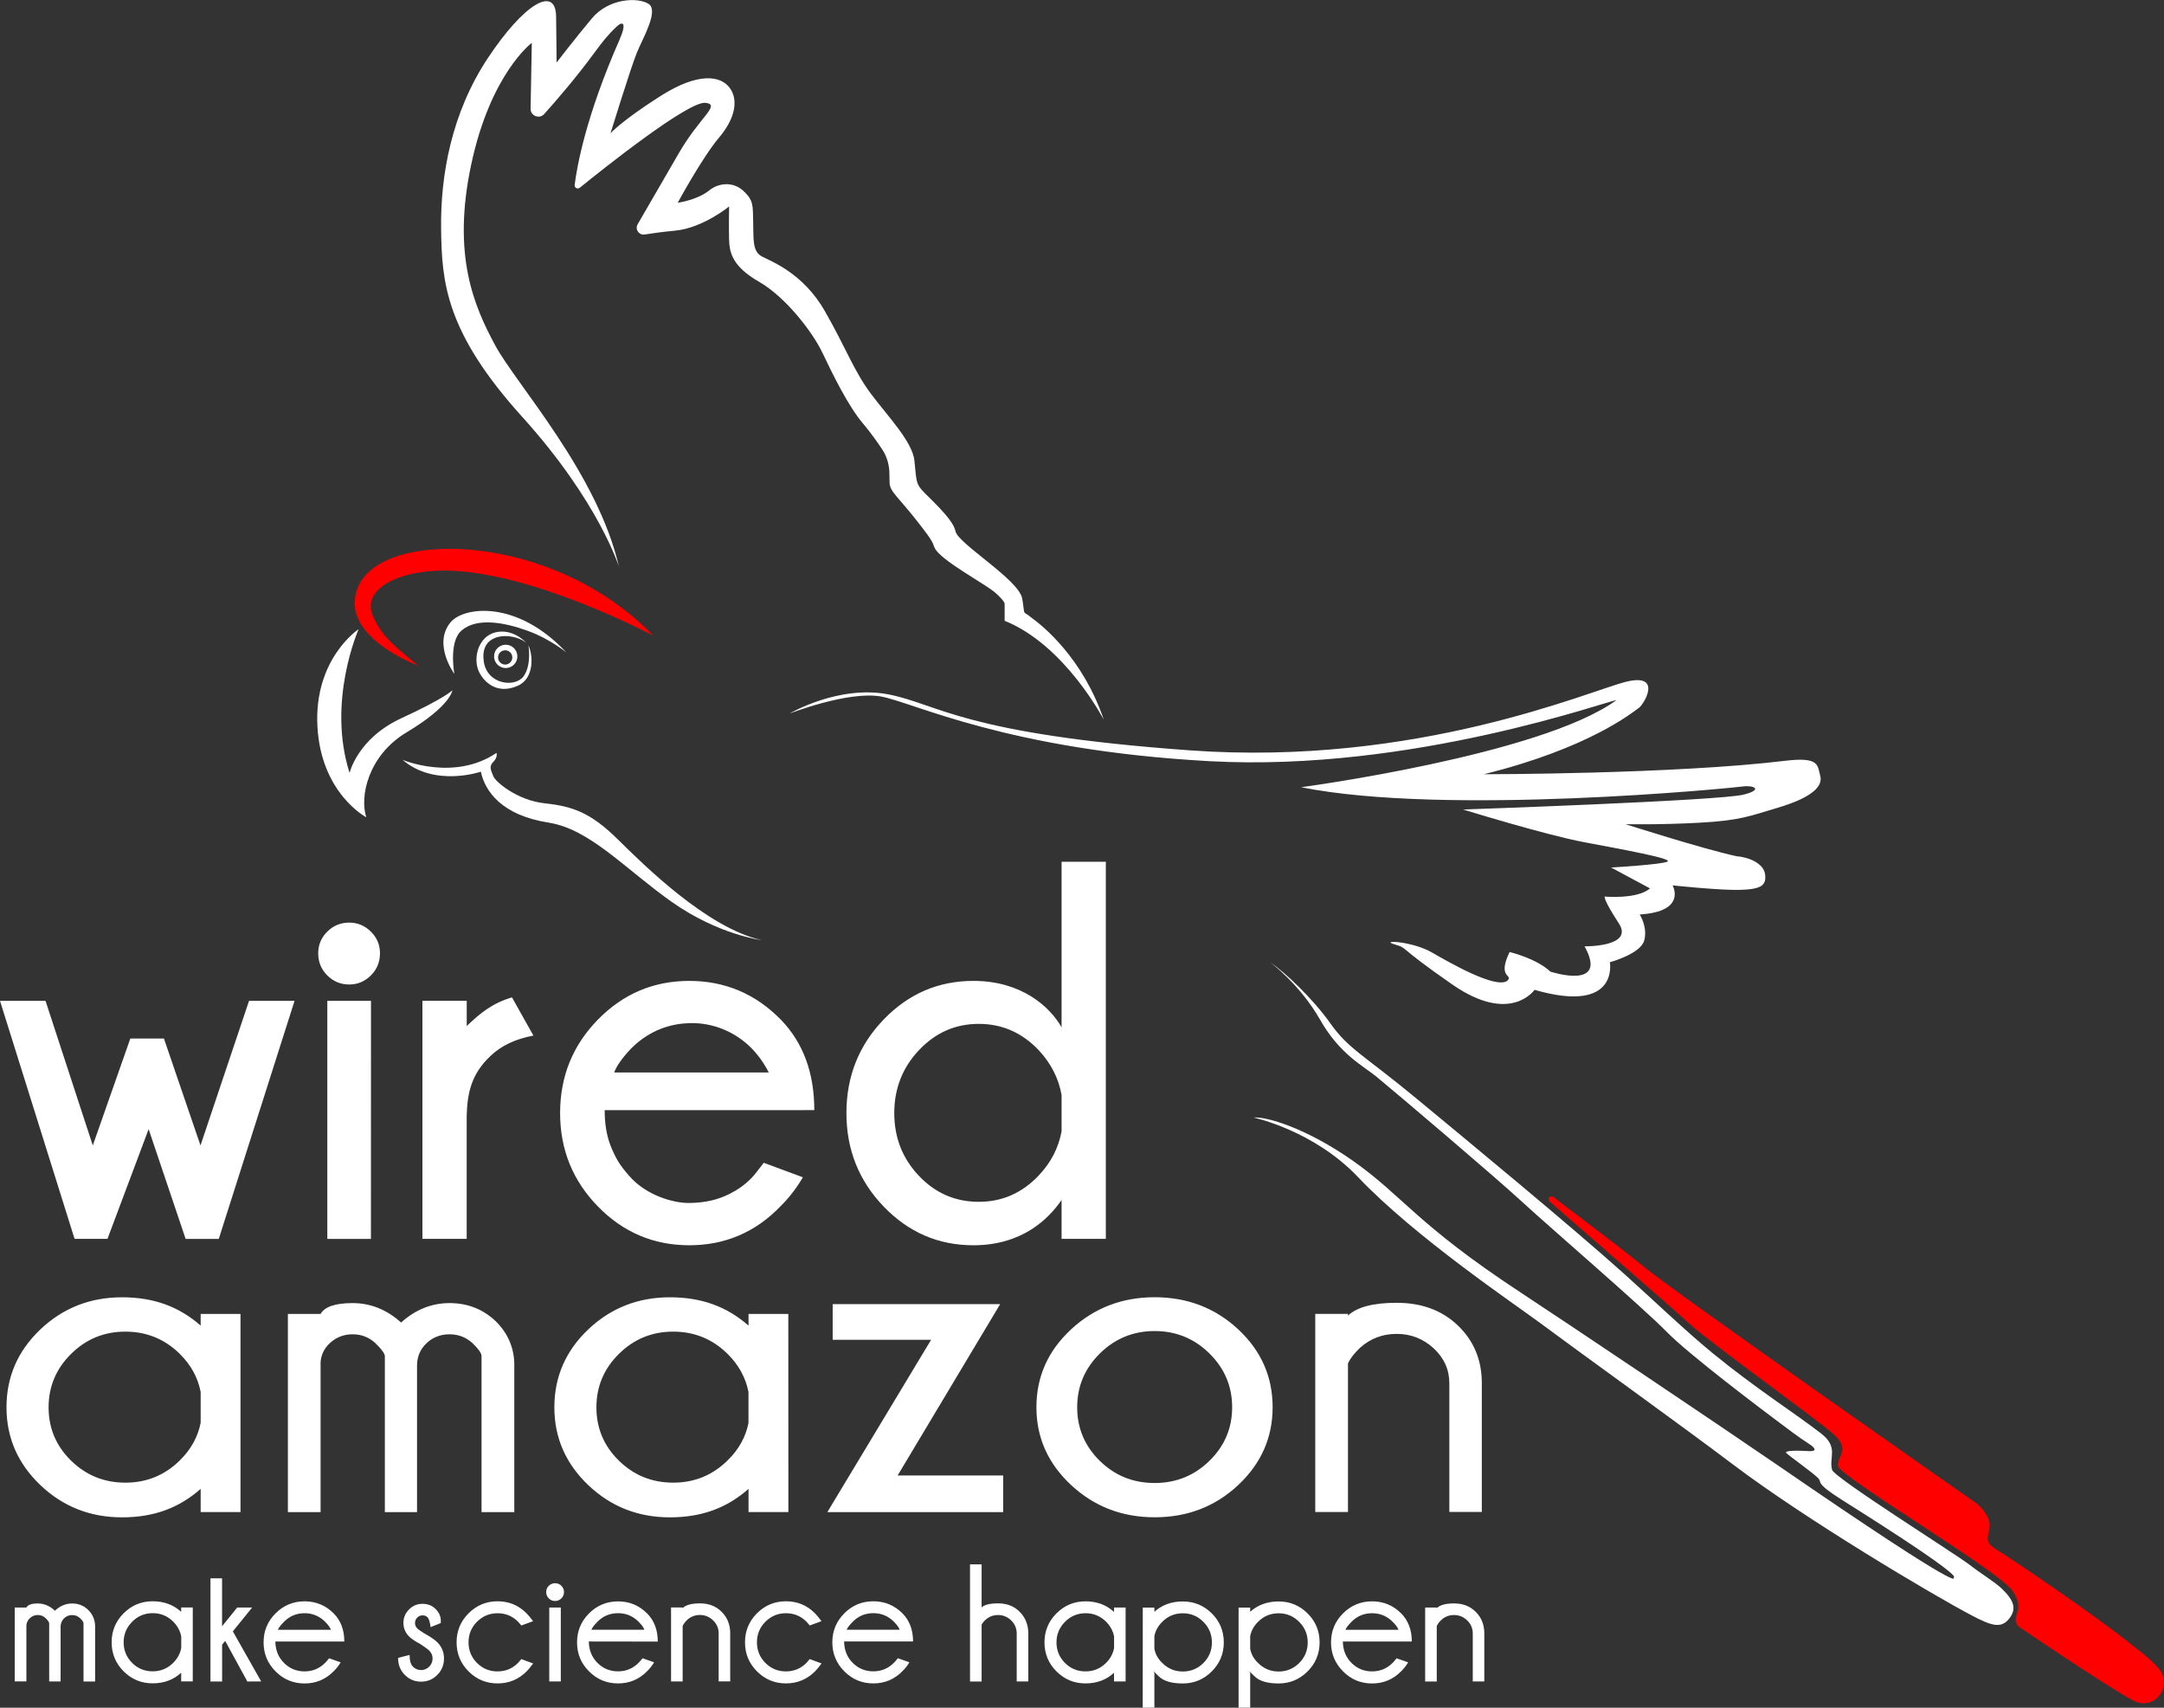 <svg viewBox="0 0 37.314 29.443" version="1.1" xmlns="http://www.w3.org/2000/svg" xmlns:svg="http://www.w3.org/2000/svg">
    <rect x="0" y="0" width="37.314" height="29.443" fill="#333333" stroke="none"/>
    <path fill="#ff0000" d="m 34.8,28.04 c 0,0 1.537,1.044 1.983,1.28 0.305,0.162 0.597,-0.122 0.517,-0.415 -0.051,-0.189 -0.446,-0.468 -0.53,-0.537 -0.525,-0.427 -1.839,-1.333 -2.37,-1.668 -0.335,-0.211 0.158,-0.335 -0.302,-0.768 0,0 -5.148,-3.598 -5.752,-4.091 -0.604,-0.492 -1.445,-1.103 -1.53,-1.182 -0.085,-0.079 -0.138,0.007 -0.105,0.046 0.033,0.039 2.082,1.806 2.423,2.121 0.341,0.315 2.147,1.609 2.469,1.891 0.322,0.282 0.072,0.374 0.092,0.558 0.02,0.184 2.751,1.793 3.001,2.147 0.25,0.355 -0.046,0.42 0.105,0.617 M 7.211,11.477 c 0,0 -1.44,-0.53 -1.019,-1.395 0.474,-0.974 3.379,-0.885 5.069,0.876 0,0 -1.967,-1.046 -3.451,-1.117 -0.886,-0.043 -1.595,0.298 -1.377,0.787 0.152,0.34 0.338,0.488 0.778,0.849" />
    <path fill="#ffffff" d="m 21.909,16.597 c 0,0 0.509,0.379 0.852,0.982 0.343,0.604 0.747,0.798 0.975,0.986 0.388,0.32 2.06,1.74 2.521,2.166 0.462,0.426 2.085,1.824 2.476,2.226 0.391,0.402 1.73,1.407 1.904,1.537 0.142,0.106 0.393,0.298 0.542,0.391 0.16,0.101 0.128,0.14 0.016,0.134 -0.176,-0.01 -0.441,-0.015 -0.394,0.033 0.047,0.047 0.445,0.331 0.544,0.427 0.088,0.085 -0.075,0.072 0.424,0.386 2.214,1.393 1.913,1.329 1.913,1.329 0,0 0.354,0.396 -3.018,-1.924 -0.928,-0.638 -3.714,-2.508 -4.433,-2.979 -1.814,-1.19 -2.039,-1.672 -2.909,-2.282 -0.795,-0.557 -1.482,-0.761 -1.706,-0.741 0,0 1.033,0.218 1.801,1.027 0.986,1.038 2.721,2.203 3.126,2.505 0.589,0.439 2.497,1.812 3.339,2.449 1.257,0.951 3.448,2.252 4.119,2.604 0.343,0.18 0.515,0.237 0.657,0.036 0.097,-0.138 0.099,-0.276 -0.157,-0.513 -0.118,-0.109 -0.327,-0.233 -0.541,-0.398 -0.239,-0.185 -2.331,-1.499 -2.369,-1.636 -0.059,-0.213 0.118,-0.387 -0.187,-0.625 -0.453,-0.352 -1.117,-0.769 -1.868,-1.383 -0.48,-0.393 -1.009,-0.903 -1.529,-1.37 -0.931,-0.835 -2.712,-2.304 -3.6,-3.038 -0.888,-0.734 -1.156,-0.841 -1.464,-1.277 -0.308,-0.436 -0.79,-0.887 -1.032,-1.052 m -8.303,-4.291 c 0,0 0.849,-0.502 1.711,-0.334 0.862,0.167 1.273,0.682 5.197,0.965 3.923,0.283 6.894,-1.029 7.525,-1.183 0.63,-0.154 0.309,0.386 0.219,0.45 -0.09,0.064 -0.849,0.695 -2.675,1.145 0,0 3.28,0 5.197,-0.232 0.599,-0.072 0.554,0.08 0.604,0.257 0.051,0.18 -0.135,0.375 -0.733,0.553 -0.476,0.141 -0.643,0.219 -1.338,0.257 -0.695,0.039 -1.286,0.026 -1.286,0.026 0,0 1.325,0.425 1.917,0.553 0.193,0.013 0.463,0.116 0.489,0.309 0.026,0.193 -0.064,0.257 -0.412,0.27 -0.347,0.013 -1.183,-0.077 -1.183,-0.077 0,0 0.257,0.45 -0.566,0.502 0,0 0.141,0.219 0.077,0.45 -0.064,0.231 -0.592,0.373 -0.592,0.373 0,0 0.167,0.9 -1.299,0.476 0,0 -0.412,0.605 -1.415,-0.09 -1.003,-0.695 -0.746,-0.617 -1.003,-0.695 -0.257,-0.077 0.308,-0.056 0.649,0.141 0.341,0.197 1.09,0.621 1.294,0.492 0.129,-0.121 -0.182,-0.03 0.045,-0.5 0,0 0.459,0.108 0.703,0.338 0,0 1.013,0.333 0.59,-0.436 0,0 0.859,0.013 0.59,-0.397 -0.269,-0.41 -0.244,-0.461 -0.244,-0.461 0,0 0.564,0.051 0.782,-0.141 L 27.78,14.957 c 0,0 0.884,-0.051 0.974,-0.103 0.09,-0.051 -0.756,-0.205 -1.436,-0.333 -0.679,-0.128 -2.089,-0.564 -2.089,-0.564 0,0 4.409,-0.151 4.833,-0.256 0.359,-0.09 0.167,-0.167 -0.013,-0.141 -0.179,0.026 -5.114,0.513 -7.614,0.013 0,0 4.128,-0.551 5.435,-1.5 -0.09,-0.013 -3.512,1.243 -7.012,1.051 -3.499,-0.192 -5.102,-1.013 -5.666,-1.115 -0.564,-0.103 -1.587,0.297 -1.587,0.297 M 10.677,9.785 c 0,0 -0.342,-1.126 -1.67,-2.595 C 7.68,5.722 7.617,4.864 7.606,3.942 7.594,3.021 7.785,1.948 8.411,1.003 9.038,0.057 9.581,-0.255 9.589,0.283 c 0.007,0.51 0.008,0.795 0.008,0.795 0,0 0.312,-0.405 0.608,-0.76 0.296,-0.355 0.803,-0.368 0.98,-0.25 0.178,0.118 -0.099,0.585 -0.204,0.842 -0.105,0.257 -0.454,1.388 -0.454,1.388 0,0 0.184,-0.21 0.855,-0.638 0.671,-0.428 1.048,-0.35 1.2,-0.146 0.151,0.204 0.103,0.521 -0.187,0.863 -0.289,0.342 -0.709,1.119 -0.709,1.119 0,0 0.34,-0.047 0.546,-0.215 0.158,-0.128 0.407,-0.155 0.585,0.009 0.178,0.164 0.164,0.251 0.17,0.54 0.007,0.289 -0.015,0.505 0.149,0.591 0.164,0.086 0.714,0.288 1.089,0.946 0.375,0.658 0.498,1.029 0.794,1.424 0.296,0.395 0.716,0.826 0.749,1.155 0.033,0.329 0.027,0.381 0.119,0.492 0.092,0.112 0.548,0.502 0.588,0.719 0.04,0.217 1.099,0.838 1.152,1.167 0.053,0.329 -0.006,0.187 0.158,0.325 0.191,0.138 0.886,0.692 1.248,1.761 0,0 -0.664,-1.286 -1.71,-1.707 v -0.296 c 0,0 -0.005,-0.055 -0.176,-0.2 C 16.977,10.063 16.216,9.658 16.118,9.449 16.066,9.339 16.12,9.373 15.804,8.972 15.489,8.57 15.345,8.477 15.339,8.326 c -0.002,-0.049 -0.003,-0.106 -0.003,-0.161 -5e-5,-0.148 -0.043,-0.293 -0.124,-0.417 C 15.129,7.623 15.012,7.457 14.881,7.302 14.624,7 14.355,6.447 14.183,6.086 14.012,5.724 13.545,5.119 13.085,4.856 12.625,4.592 12.579,4.349 12.572,4.139 c -0.007,-0.21 0,-0.579 0,-0.579 0,0 -0.452,0.37 -0.925,0.416 -0.217,0.021 -0.399,0.046 -0.532,0.067 -0.098,0.015 -0.17,-0.09 -0.12,-0.176 0.164,-0.282 0.457,-0.787 0.706,-1.219 0.368,-0.638 0.732,-0.839 0.466,-0.875 -0.291,-0.038 -1.768,1.138 -2.17,1.464 -0.038,0.031 -0.095,-2e-4 -0.088,-0.049 0.039,-0.313 0.19,-1.176 0.77,-2.495 0.14,-0.318 0.053,-0.33 -0.049,-0.232 C 10.478,0.604 10.395,0.712 10.23,0.935 9.94,1.33 9.605,1.719 9.384,1.966 9.301,2.059 9.147,1.998 9.149,1.874 l 0.021,-1.135 c 0,0 -0.71,0.526 -1.045,2.098 -0.335,1.572 0.053,2.447 0.414,3.118 0.362,0.671 1.775,2.217 2.137,3.832 m -3.74,3.312 c 0,0 0.893,0.379 1.625,-0.118 0,0 0.026,0.074 -0.055,0.155 -0.082,0.082 -0.037,0.149 0,0.246 0.037,0.097 0.409,0.417 0.893,0.469 0.484,0.052 0.789,0.164 1.25,0.617 0.461,0.454 1.547,1.532 2.485,1.741 0,0 -0.744,-0.089 -1.555,-0.662 C 10.768,14.972 10.173,14.296 9.459,14.183 8.656,14.057 8.365,13.648 8.291,13.305 c 0,0 -0.796,0.275 -1.354,-0.208 M 6.184,10.848 c 0,0 -0.552,1.241 -0.156,2.478 0,0 0.136,-0.594 0.893,-0.943 0.757,-0.349 0.879,-0.481 0.879,-0.481 0,0 -0.023,0.266 -0.788,0.724 -0.67,0.401 -0.812,1.116 -0.696,1.465 0,0 -0.784,-0.411 -0.843,-1.575 -0.058,-1.164 0.71,-1.667 0.71,-1.667 m 0.213,10.512 H 5.644 v -4.105 h 0.753 z m -0.001,-5.299 c 0.105,0.104 0.157,0.228 0.157,0.373 0,0.151 -0.052,0.279 -0.157,0.383 -0.105,0.104 -0.229,0.156 -0.373,0.156 -0.147,0 -0.273,-0.052 -0.378,-0.156 -0.105,-0.104 -0.157,-0.231 -0.157,-0.383 0,-0.145 0.052,-0.269 0.157,-0.373 0.105,-0.104 0.231,-0.155 0.378,-0.155 0.144,0 0.268,0.052 0.373,0.155 m 11.91,3.443 v -0.626 c -0.052,-0.29 -0.184,-0.548 -0.396,-0.774 -0.286,-0.301 -0.63,-0.452 -1.032,-0.452 -0.402,0 -0.745,0.151 -1.03,0.452 -0.285,0.301 -0.427,0.663 -0.427,1.086 0,0.423 0.142,0.784 0.425,1.082 0.283,0.298 0.627,0.448 1.032,0.448 0.402,0 0.746,-0.151 1.032,-0.452 0.212,-0.223 0.344,-0.478 0.396,-0.765 m 0.763,1.856 h -0.763 v -0.671 c -0.226,0.33 -0.682,0.781 -1.521,0.781 -0.604,0 -1.119,-0.223 -1.547,-0.668 -0.428,-0.445 -0.642,-0.982 -0.642,-1.611 0,-0.631 0.214,-1.169 0.642,-1.613 0.428,-0.444 0.943,-0.666 1.547,-0.666 0.829,0 1.314,0.44 1.521,0.799 v -2.853 h 0.763 z m -8.476,-2.869 h 2.664 c -0.037,-0.076 -0.13,-0.244 -0.29,-0.411 -0.287,-0.294 -0.68,-0.453 -1.083,-0.44 -0.308,0.011 -0.667,0.109 -0.994,0.431 -0.171,0.178 -0.265,0.324 -0.298,0.42 m -0.164,0.65 c -9.73e-4,0.196 0.024,0.412 0.098,0.603 0.092,0.235 0.166,0.349 0.327,0.533 0.292,0.335 0.766,0.471 1.049,0.464 0.268,-0.007 0.472,-0.053 0.682,-0.158 0.131,-0.066 0.256,-0.15 0.375,-0.272 0.054,-0.055 0.123,-0.15 0.212,-0.263 l 0.674,0.25 c -0.11,0.189 -0.239,0.355 -0.385,0.499 -0.432,0.449 -0.957,0.673 -1.574,0.673 -0.614,0 -1.139,-0.223 -1.574,-0.668 -0.435,-0.445 -0.653,-0.982 -0.653,-1.611 0,-0.632 0.218,-1.169 0.653,-1.613 0.435,-0.444 0.96,-0.666 1.574,-0.666 0.617,0 1.143,0.223 1.579,0.668 0.385,0.397 0.577,0.917 0.577,1.56 z M 9.198,17.855 c -0.311,0.058 -0.558,0.175 -0.741,0.352 -0.321,0.302 -0.4,0.621 -0.41,1.039 v 2.114 H 7.284 v -4.105 h 0.764 v 0.435 C 8.288,17.461 8.491,17.297 8.828,17.196 Z m -8.413,-0.599 0.815,2.493 0.647,-1.843 h 0.58 l 0.63,1.843 0.837,-2.493 h 0.785 l -1.307,4.105 H 3.201 L 2.563,19.468 1.853,21.36 H 1.286 L -6.9999999e-6,17.256 Z M 3.46,24.53 V 23.999 C 3.413,23.753 3.293,23.534 3.1,23.342 2.84,23.087 2.527,22.959 2.162,22.959 c -0.365,0 -0.677,0.128 -0.936,0.384 -0.259,0.256 -0.388,0.563 -0.388,0.922 0,0.359 0.129,0.665 0.387,0.918 0.258,0.253 0.57,0.38 0.938,0.38 0.365,0 0.678,-0.128 0.938,-0.384 C 3.293,24.99 3.413,24.773 3.46,24.53 m 0.687,1.54 H 3.46 v -0.4 c -0.371,0.328 -0.804,0.491 -1.356,0.491 -0.549,0 -1.018,-0.185 -1.408,-0.556 -0.389,-0.371 -0.584,-0.818 -0.584,-1.341 0,-0.526 0.195,-0.973 0.584,-1.343 0.389,-0.369 0.858,-0.554 1.408,-0.554 0.552,0 0.985,0.163 1.356,0.488 V 22.654 H 4.147 Z M 23.243,23.51 v 2.559 h -0.564 v -3.416 H 23.243 v 0.03 c 0.155,-0.147 0.435,-0.221 0.84,-0.221 0.429,0 0.78,0.129 1.052,0.388 0.272,0.259 0.41,0.583 0.416,0.971 v 2.247 h -0.56 v -2.217 c 0,-0.236 -0.09,-0.437 -0.27,-0.604 -0.18,-0.166 -0.393,-0.249 -0.638,-0.249 -0.245,0 -0.457,0.081 -0.636,0.244 -0.099,0.094 -0.167,0.183 -0.204,0.267 m -4.277,-0.174 c -0.261,0.257 -0.392,0.567 -0.392,0.928 0,0.361 0.13,0.669 0.39,0.924 0.26,0.255 0.575,0.382 0.946,0.382 0.368,0 0.683,-0.127 0.944,-0.382 0.261,-0.255 0.392,-0.563 0.392,-0.924 0,-0.361 -0.131,-0.671 -0.392,-0.928 -0.261,-0.257 -0.576,-0.386 -0.944,-0.386 -0.368,0 -0.683,0.129 -0.944,0.386 m 0.944,-0.969 c 0.565,0 1.045,0.185 1.441,0.554 0.396,0.369 0.593,0.817 0.593,1.343 0,0.523 -0.198,0.97 -0.593,1.341 -0.396,0.371 -0.876,0.556 -1.441,0.556 -0.562,0 -1.042,-0.185 -1.441,-0.556 -0.398,-0.371 -0.598,-0.818 -0.598,-1.341 0,-0.526 0.199,-0.973 0.598,-1.343 0.398,-0.369 0.879,-0.554 1.441,-0.554 M 16.055,23.1 H 14.358 V 22.485 h 2.888 l -1.768,2.954 h 1.82 v 0.632 H 14.266 Z M 12.906,24.53 v -0.531 c -0.048,-0.246 -0.168,-0.465 -0.36,-0.656 -0.26,-0.256 -0.573,-0.384 -0.938,-0.384 -0.365,0 -0.677,0.128 -0.936,0.384 -0.259,0.256 -0.388,0.563 -0.388,0.922 0,0.359 0.129,0.665 0.387,0.918 0.258,0.253 0.57,0.38 0.938,0.38 0.365,0 0.678,-0.128 0.938,-0.384 0.193,-0.189 0.313,-0.406 0.36,-0.649 m 0.687,1.54 h -0.687 v -0.4 c -0.371,0.328 -0.804,0.491 -1.356,0.491 -0.549,0 -1.018,-0.185 -1.408,-0.556 -0.389,-0.371 -0.584,-0.818 -0.584,-1.341 0,-0.526 0.195,-0.973 0.584,-1.343 0.389,-0.369 0.858,-0.554 1.408,-0.554 0.552,0 0.985,0.163 1.356,0.488 V 22.654 H 13.593 Z M 4.964,22.654 h 0.564 c 0.069,-0.124 0.253,-0.187 0.552,-0.187 0.309,0 0.588,0.112 0.836,0.335 0.248,-0.223 0.526,-0.335 0.836,-0.335 0.309,0 0.573,0.103 0.792,0.309 0.205,0.201 0.313,0.441 0.324,0.72 v 2.575 H 8.303 v -2.693 c -0.003,-0.051 -0.055,-0.124 -0.156,-0.221 -0.112,-0.101 -0.244,-0.152 -0.396,-0.152 -0.155,0 -0.287,0.051 -0.396,0.154 -0.109,0.103 -0.164,0.232 -0.164,0.387 v 2.525 H 6.636 v -2.693 c -0.008,-0.051 -0.063,-0.124 -0.164,-0.221 -0.109,-0.101 -0.24,-0.152 -0.392,-0.152 -0.152,0 -0.283,0.051 -0.392,0.152 -0.096,0.089 -0.149,0.197 -0.16,0.324 v 2.59 H 4.964 Z M 8.711,11.458 c -0.068,0 -0.123,-0.055 -0.123,-0.123 0,-0.068 0.055,-0.123 0.123,-0.123 0.068,0 0.123,0.055 0.123,0.123 0,0.068 -0.055,0.123 -0.123,0.123 m 0.009,-0.342 c -0.111,0 -0.201,0.09 -0.201,0.201 0,0.111 0.09,0.201 0.201,0.201 0.111,0 0.201,-0.09 0.201,-0.201 0,-0.111 -0.09,-0.201 -0.201,-0.201 m 0.391,0.006 c 0,0 0.061,0.339 -0.083,0.538 -0.143,0.199 -0.631,0.147 -0.687,-0.259 -0.056,-0.406 0.28,-0.443 0.409,-0.433 0.237,0.018 0.332,0.125 0.332,0.125 0,0 -0.186,-0.227 -0.472,-0.202 -0.34,0.03 -0.454,0.414 -0.366,0.654 0.06,0.165 0.293,0.454 0.685,0.278 0.174,-0.078 0.226,-0.251 0.235,-0.385 0.013,-0.179 -0.054,-0.316 -0.054,-0.316 m -1.277,0.495 c 0,0 -0.377,-0.517 -0.061,-0.891 0.224,-0.265 1.14,-0.392 1.995,0.524 0,0 -0.282,-0.233 -0.654,-0.369 C 8.711,10.733 8.224,10.638 7.956,10.873 7.733,11.069 7.834,11.616 7.834,11.616 M 24.774,28.036 v 0.955 h -0.2 v -1.275 h 0.2 v 0.011 c 0.055,-0.055 0.154,-0.082 0.298,-0.082 0.153,0 0.277,0.048 0.374,0.145 0.097,0.097 0.146,0.217 0.148,0.362 v 0.838 h -0.199 v -0.827 c 0,-0.088 -0.032,-0.163 -0.096,-0.225 -0.064,-0.062 -0.14,-0.093 -0.227,-0.093 -0.087,0 -0.163,0.03 -0.226,0.091 -0.035,0.035 -0.059,0.068 -0.072,0.1 m -1.575,0.064 h 0.915 c -0.011,-0.036 -0.044,-0.082 -0.1,-0.138 -0.099,-0.099 -0.217,-0.148 -0.355,-0.148 -0.139,0 -0.258,0.049 -0.355,0.148 -0.059,0.06 -0.094,0.106 -0.105,0.138 m -0.044,0.202 c 0.002,0.149 0.052,0.272 0.149,0.369 0.098,0.098 0.216,0.146 0.355,0.146 0.138,0 0.257,-0.049 0.355,-0.148 0.017,-0.017 0.04,-0.043 0.068,-0.078 l 0.199,0.07 c -0.035,0.059 -0.076,0.11 -0.122,0.155 -0.137,0.139 -0.304,0.209 -0.5,0.209 -0.195,0 -0.362,-0.069 -0.5,-0.208 -0.138,-0.138 -0.208,-0.305 -0.208,-0.5 0,-0.196 0.069,-0.363 0.208,-0.501 0.138,-0.138 0.305,-0.207 0.5,-0.207 0.196,0 0.363,0.069 0.502,0.208 0.122,0.123 0.183,0.285 0.183,0.485 z m -1.598,-0.092 v 0.217 c 0.017,0.092 0.062,0.173 0.135,0.244 0.099,0.099 0.217,0.148 0.355,0.148 0.138,0 0.257,-0.049 0.355,-0.146 0.098,-0.098 0.147,-0.216 0.147,-0.355 0,-0.138 -0.049,-0.257 -0.147,-0.355 -0.098,-0.099 -0.216,-0.148 -0.355,-0.148 -0.138,0 -0.257,0.049 -0.355,0.148 -0.073,0.073 -0.118,0.155 -0.135,0.247 m -0.2,-0.493 h 0.2 v 0.072 c 0.132,-0.118 0.295,-0.178 0.49,-0.178 0.195,0 0.362,0.069 0.5,0.206 0.138,0.137 0.207,0.304 0.207,0.5 0,0.195 -0.069,0.362 -0.207,0.5 -0.138,0.138 -0.305,0.208 -0.5,0.208 -0.195,0 -0.334,-0.042 -0.416,-0.125 -0.053,-0.053 -0.082,-0.08 -0.087,-0.08 -9.2e-4,0 -0.001,4.3e-4 -0.001,0.001 0,0.002 0.005,0.009 0.014,0.023 v 0.598 h -0.2 z m -1.452,0.493 v 0.217 c 0.017,0.092 0.062,0.173 0.135,0.244 0.099,0.099 0.217,0.148 0.355,0.148 0.138,0 0.257,-0.049 0.355,-0.146 0.098,-0.098 0.147,-0.216 0.147,-0.355 0,-0.138 -0.049,-0.257 -0.147,-0.355 -0.098,-0.099 -0.216,-0.148 -0.355,-0.148 -0.138,0 -0.257,0.049 -0.355,0.148 -0.073,0.073 -0.118,0.155 -0.135,0.247 m -0.2,-0.493 h 0.2 v 0.072 c 0.132,-0.118 0.295,-0.178 0.49,-0.178 0.195,0 0.362,0.069 0.5,0.206 0.138,0.137 0.207,0.304 0.207,0.5 0,0.195 -0.069,0.362 -0.207,0.5 -0.138,0.138 -0.305,0.208 -0.5,0.208 -0.195,0 -0.334,-0.042 -0.416,-0.125 -0.053,-0.053 -0.082,-0.08 -0.087,-0.08 -9.2e-4,0 -10e-4,4.3e-4 -10e-4,0.001 0,0.002 0.005,0.009 0.014,0.023 v 0.598 H 19.704 Z m -0.495,0.703 v -0.205 c -0.018,-0.095 -0.064,-0.179 -0.136,-0.253 -0.099,-0.099 -0.217,-0.148 -0.355,-0.148 -0.138,0 -0.257,0.049 -0.355,0.148 -0.098,0.099 -0.147,0.217 -0.147,0.355 0,0.138 0.049,0.256 0.146,0.354 0.098,0.098 0.216,0.146 0.355,0.146 0.138,0 0.257,-0.049 0.355,-0.148 0.073,-0.073 0.118,-0.156 0.136,-0.25 m 0.2,0.571 h -0.2 v -0.149 c -0.132,0.122 -0.296,0.183 -0.492,0.183 -0.195,0 -0.362,-0.069 -0.5,-0.207 -0.138,-0.138 -0.207,-0.305 -0.207,-0.5 0,-0.196 0.069,-0.363 0.207,-0.501 0.138,-0.138 0.305,-0.207 0.5,-0.207 0.196,0 0.36,0.061 0.492,0.182 v -0.075 h 0.2 z m -2.683,-2.019 h 0.2 v 0.743 c 0.048,-0.046 0.143,-0.07 0.284,-0.07 0.152,0 0.276,0.048 0.372,0.145 0.097,0.097 0.146,0.217 0.149,0.362 v 0.839 h -0.2 v -0.827 c 0,-0.088 -0.032,-0.163 -0.095,-0.225 -0.064,-0.062 -0.139,-0.093 -0.226,-0.093 -0.087,0 -0.163,0.03 -0.226,0.091 -0.028,0.028 -0.048,0.054 -0.058,0.077 v 0.978 h -0.2 z m -2.128,1.128 h 0.915 c -0.011,-0.036 -0.044,-0.082 -0.099,-0.138 -0.099,-0.099 -0.217,-0.148 -0.355,-0.148 -0.139,0 -0.258,0.049 -0.355,0.148 -0.059,0.06 -0.094,0.106 -0.105,0.138 m -0.044,0.202 c 0.002,0.149 0.052,0.272 0.149,0.369 0.098,0.098 0.216,0.146 0.355,0.146 0.138,0 0.257,-0.049 0.355,-0.148 0.017,-0.017 0.04,-0.043 0.068,-0.078 l 0.199,0.07 c -0.035,0.059 -0.076,0.11 -0.122,0.155 -0.137,0.139 -0.304,0.209 -0.5,0.209 -0.195,0 -0.362,-0.069 -0.5,-0.208 -0.138,-0.138 -0.207,-0.305 -0.207,-0.5 0,-0.196 0.069,-0.363 0.207,-0.501 0.138,-0.138 0.305,-0.207 0.5,-0.207 0.196,0 0.363,0.069 0.502,0.208 0.122,0.123 0.183,0.285 0.183,0.485 z m -0.591,0.304 0.202,0.075 c -0.046,0.062 -0.083,0.108 -0.111,0.135 -0.138,0.139 -0.306,0.209 -0.502,0.209 -0.195,0 -0.362,-0.069 -0.5,-0.207 -0.138,-0.138 -0.207,-0.306 -0.207,-0.502 0,-0.195 0.069,-0.362 0.207,-0.5 0.138,-0.138 0.305,-0.207 0.5,-0.207 0.196,0 0.363,0.069 0.5,0.208 0.028,0.028 0.066,0.072 0.112,0.135 l -0.202,0.074 c -0.025,-0.03 -0.044,-0.052 -0.057,-0.065 -0.098,-0.098 -0.216,-0.146 -0.354,-0.146 -0.138,0 -0.256,0.049 -0.354,0.147 -0.098,0.098 -0.146,0.216 -0.146,0.355 0,0.139 0.049,0.258 0.146,0.355 0.098,0.098 0.215,0.146 0.354,0.146 0.138,0 0.257,-0.049 0.355,-0.148 0.012,-0.012 0.031,-0.034 0.055,-0.064 m -2.191,-0.57 v 0.955 h -0.2 v -1.275 h 0.2 v 0.011 c 0.055,-0.055 0.154,-0.082 0.298,-0.082 0.153,0 0.277,0.048 0.374,0.145 0.097,0.097 0.146,0.217 0.148,0.362 v 0.838 h -0.199 v -0.827 c 0,-0.088 -0.032,-0.163 -0.096,-0.225 -0.064,-0.062 -0.14,-0.093 -0.227,-0.093 -0.087,0 -0.163,0.03 -0.226,0.091 -0.035,0.035 -0.059,0.068 -0.072,0.1 m -1.575,0.064 h 0.915 c -0.011,-0.036 -0.045,-0.082 -0.099,-0.138 -0.099,-0.099 -0.217,-0.148 -0.355,-0.148 -0.139,0 -0.258,0.049 -0.355,0.148 -0.059,0.06 -0.094,0.106 -0.105,0.138 m -0.044,0.202 c 0.002,0.149 0.052,0.272 0.149,0.369 0.098,0.098 0.216,0.146 0.355,0.146 0.138,0 0.257,-0.049 0.355,-0.148 0.017,-0.017 0.04,-0.043 0.068,-0.078 l 0.199,0.07 c -0.035,0.059 -0.076,0.11 -0.122,0.155 -0.137,0.139 -0.304,0.209 -0.5,0.209 -0.195,0 -0.362,-0.069 -0.5,-0.208 C 10.019,28.68 9.95,28.513 9.95,28.318 c 0,-0.196 0.069,-0.363 0.207,-0.501 0.138,-0.138 0.305,-0.207 0.5,-0.207 0.196,0 0.363,0.069 0.502,0.208 0.122,0.123 0.183,0.285 0.183,0.485 z m -0.483,0.689 h -0.199 v -1.275 h 0.199 z m 0.01,-1.649 c 0.03,0.03 0.045,0.066 0.045,0.107 0,0.044 -0.015,0.08 -0.045,0.11 -0.03,0.03 -0.066,0.045 -0.108,0.045 -0.043,0 -0.079,-0.015 -0.109,-0.045 -0.03,-0.03 -0.045,-0.067 -0.045,-0.11 0,-0.042 0.015,-0.077 0.045,-0.107 0.03,-0.03 0.067,-0.045 0.109,-0.045 0.042,0 0.078,0.015 0.108,0.045 m -0.689,1.264 0.202,0.075 c -0.046,0.062 -0.083,0.108 -0.111,0.135 -0.138,0.139 -0.306,0.209 -0.502,0.209 -0.195,0 -0.362,-0.069 -0.5,-0.207 -0.138,-0.138 -0.207,-0.306 -0.207,-0.502 0,-0.195 0.069,-0.362 0.207,-0.5 0.138,-0.138 0.305,-0.207 0.5,-0.207 0.196,0 0.363,0.069 0.5,0.208 0.028,0.028 0.066,0.072 0.112,0.135 l -0.202,0.074 c -0.025,-0.03 -0.044,-0.052 -0.057,-0.065 -0.098,-0.098 -0.216,-0.146 -0.354,-0.146 -0.138,0 -0.256,0.049 -0.354,0.147 -0.098,0.098 -0.146,0.216 -0.146,0.355 0,0.139 0.049,0.258 0.146,0.355 0.098,0.098 0.215,0.146 0.354,0.146 0.138,0 0.257,-0.049 0.355,-0.148 0.012,-0.012 0.031,-0.034 0.055,-0.064 M 7.253,28.349 c -0.095,-0.051 -0.162,-0.096 -0.2,-0.135 -0.064,-0.065 -0.097,-0.142 -0.097,-0.233 0,-0.09 0.032,-0.167 0.097,-0.232 0.064,-0.065 0.142,-0.097 0.233,-0.097 0.091,0 0.167,0.03 0.227,0.091 0.059,0.059 0.088,0.127 0.088,0.203 v 0.037 l -0.176,0.071 c -0.012,-0.09 -0.03,-0.146 -0.052,-0.169 -0.022,-0.023 -0.051,-0.034 -0.087,-0.034 -0.036,0 -0.067,0.013 -0.092,0.039 -0.026,0.026 -0.038,0.057 -0.038,0.092 0,0.036 0.013,0.067 0.038,0.092 0.018,0.019 0.057,0.047 0.118,0.085 0.106,0.058 0.182,0.11 0.229,0.156 0.077,0.078 0.115,0.171 0.115,0.279 0,0.111 -0.038,0.205 -0.115,0.283 -0.077,0.078 -0.17,0.117 -0.28,0.117 -0.11,0 -0.203,-0.039 -0.281,-0.117 -0.077,-0.078 -0.116,-0.175 -0.116,-0.293 l 0.199,-0.051 c 0,0.097 0.019,0.164 0.058,0.203 0.039,0.039 0.085,0.058 0.139,0.058 0.054,0 0.101,-0.019 0.14,-0.058 0.039,-0.039 0.059,-0.086 0.059,-0.142 0,-0.053 -0.02,-0.099 -0.06,-0.138 -0.023,-0.023 -0.072,-0.058 -0.146,-0.107 M 4.791,28.1 h 0.915 c -0.011,-0.036 -0.045,-0.082 -0.099,-0.138 C 5.508,27.864 5.39,27.814 5.252,27.814 c -0.139,0 -0.258,0.049 -0.355,0.148 -0.059,0.06 -0.094,0.106 -0.105,0.138 m -0.044,0.202 c 0.002,0.149 0.052,0.272 0.149,0.369 0.098,0.098 0.216,0.146 0.355,0.146 0.138,0 0.257,-0.049 0.355,-0.148 0.017,-0.017 0.04,-0.043 0.068,-0.078 l 0.199,0.07 c -0.035,0.059 -0.076,0.11 -0.122,0.155 -0.137,0.139 -0.304,0.209 -0.5,0.209 -0.195,0 -0.362,-0.069 -0.5,-0.208 -0.138,-0.138 -0.207,-0.305 -0.207,-0.5 0,-0.196 0.069,-0.363 0.207,-0.501 0.138,-0.138 0.305,-0.207 0.5,-0.207 0.196,0 0.363,0.069 0.502,0.208 0.122,0.123 0.183,0.285 0.183,0.485 z m -0.4,-0.586 -0.333,0.411 0.489,0.864 H 4.265 l -0.382,-0.699 -0.053,0.065 v 0.634 H 3.629 v -1.779 h 0.2 v 0.827 l 0.261,-0.323 z m -1.223,0.703 v -0.205 c -0.018,-0.095 -0.064,-0.179 -0.136,-0.253 -0.099,-0.099 -0.217,-0.148 -0.355,-0.148 -0.138,0 -0.257,0.049 -0.355,0.148 -0.098,0.099 -0.147,0.217 -0.147,0.355 0,0.138 0.049,0.256 0.146,0.354 0.098,0.098 0.216,0.146 0.355,0.146 0.138,0 0.257,-0.049 0.355,-0.148 0.073,-0.073 0.118,-0.156 0.136,-0.25 m 0.2,0.571 H 3.124 v -0.149 c -0.132,0.122 -0.296,0.183 -0.492,0.183 -0.195,0 -0.362,-0.069 -0.5,-0.207 -0.138,-0.138 -0.207,-0.305 -0.207,-0.5 0,-0.196 0.069,-0.363 0.207,-0.501 0.138,-0.138 0.305,-0.207 0.5,-0.207 0.196,0 0.36,0.061 0.492,0.182 v -0.075 H 3.324 Z M 0.254,27.716 h 0.2 c 0.025,-0.046 0.09,-0.07 0.196,-0.07 0.11,0 0.209,0.042 0.297,0.125 0.088,-0.083 0.187,-0.125 0.297,-0.125 0.11,0 0.204,0.038 0.281,0.115 0.073,0.075 0.111,0.164 0.115,0.269 v 0.961 H 1.44 v -1.005 c -9.73e-4,-0.019 -0.019,-0.046 -0.055,-0.083 -0.04,-0.038 -0.087,-0.057 -0.141,-0.057 -0.055,0 -0.102,0.019 -0.141,0.058 -0.039,0.038 -0.058,0.086 -0.058,0.144 v 0.942 H 0.848 v -1.005 c -0.003,-0.019 -0.022,-0.046 -0.058,-0.083 -0.039,-0.038 -0.085,-0.057 -0.139,-0.057 -0.054,0 -0.1,0.019 -0.139,0.057 -0.034,0.033 -0.053,0.073 -0.057,0.121 v 0.966 H 0.254 Z" />
</svg>